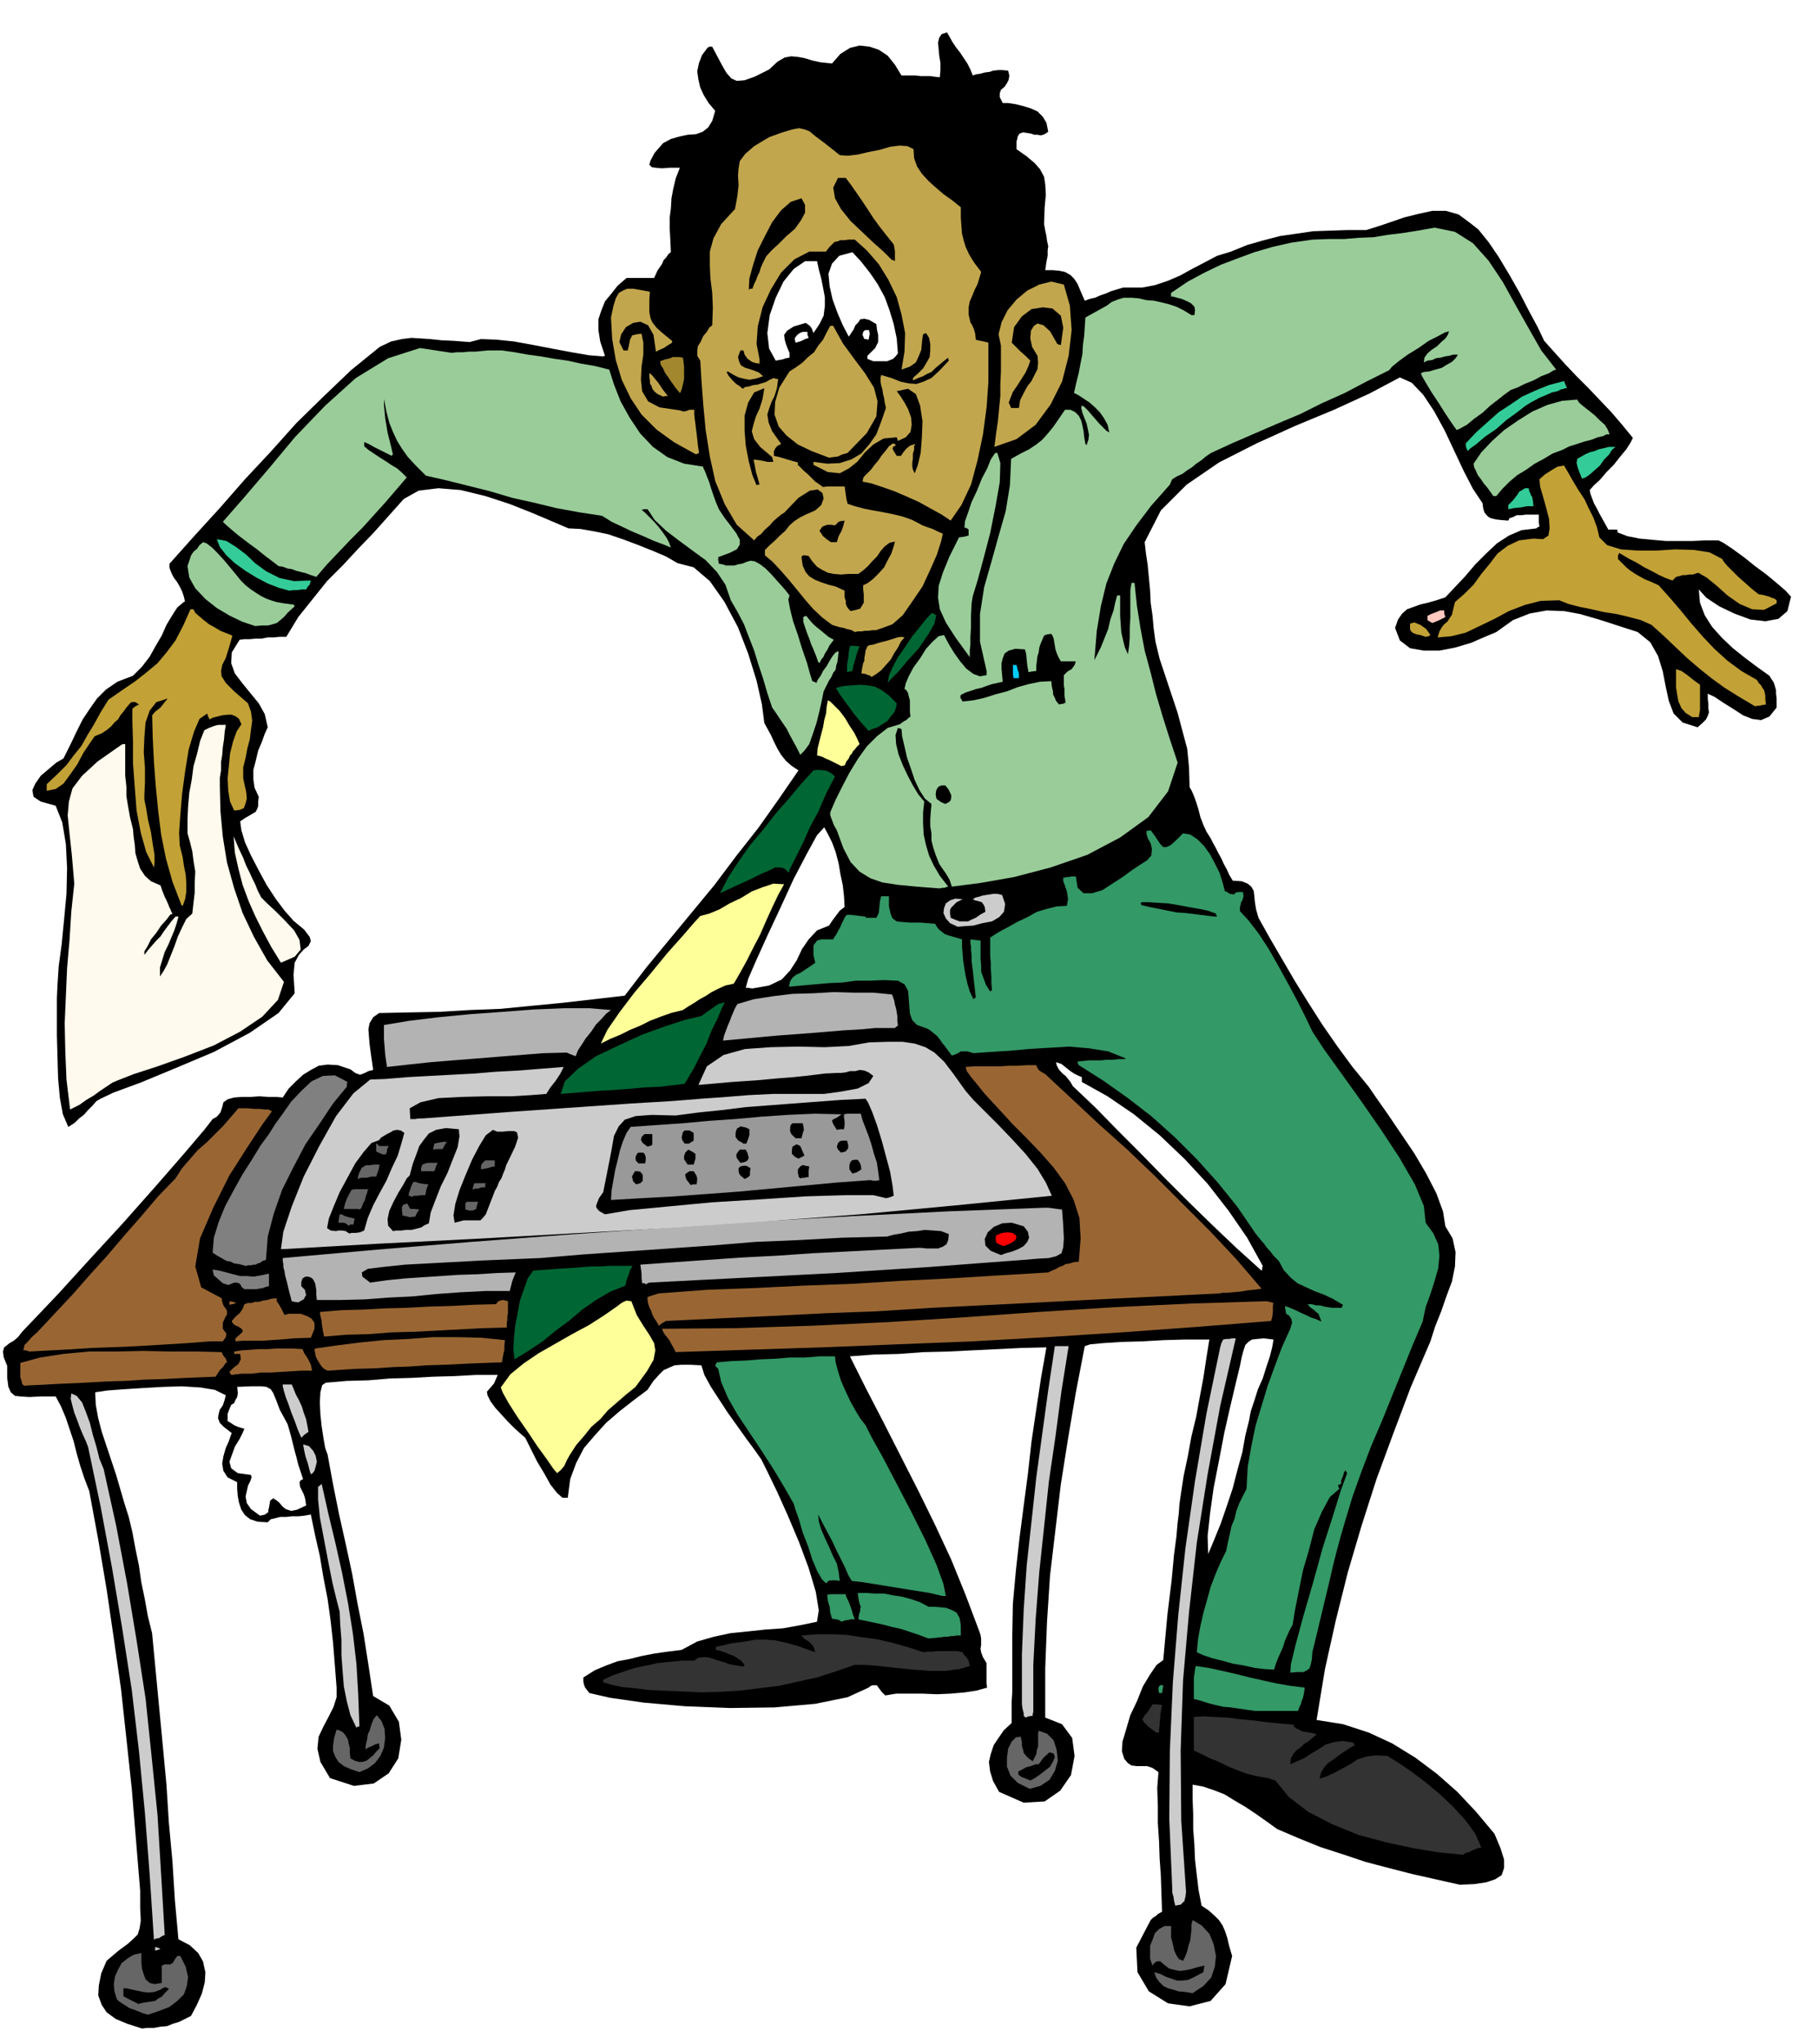 <svg xmlns="http://www.w3.org/2000/svg" width="490.455" height="551.287" fill-rule="evenodd" stroke-linecap="round" preserveAspectRatio="none" viewBox="0 0 3035 3412"><style>.brush0{fill:#fff}.brush1{fill:#000}.pen1{stroke:none}.brush2{fill:#666}.brush3{fill:#ccc}.brush4{fill:#333}.brush5{fill:#396}.brush6{fill:#ff9}.brush7{fill:#963}.brush8{fill:#063}.brush9{fill:#b3b3b3}.brush13{fill:#fffaed}.brush14{fill:#c2a136}.brush15{fill:#9c9}.brush17{fill:#c2a64d}.brush19{fill:#3c9}</style><path d="m237 3386-25-8-19-8-15-11-8-12-6-16 1-17 4-20 9-21 20-17 15-11 10-9 7-7 3-10 2-13-1-21v-29l-7-85-7-85-9-84-9-83-12-84-12-82-14-83-15-81-8-21-7-21-6-21-5-20-7-21-6-18-8-19-9-17H68l-19 1-15-1-9-1-7-6-4-9-2-15v-20l-6-15-1-9 2-7 4-3 5-4 7-4 7-6 7-9 21-22 39-41 51-56 57-62 55-62 47-54 34-40 14-18 7-4 6-7 3-9 2-8 7-5 11-3 13-1h15l14-1 15 1h13l11 1 10-15 12-12 12-11 13-8 13-7 15-2 17 1 21 7 8 6 8 3 3-1 5-2 6-3 8-2-2-14-2-14-2-15-1-12-1-13 2-10 6-10 10-7 49-1 51-1 51-3 52-2 51-5 52-5 52-6 52-6 36-47 38-46 38-46 38-46 36-48 37-47 34-48 33-48-12-8-9-8-8-10-6-10-6-12-5-11-6-11-5-9-4-31-9-40-14-45-17-44-23-43-24-34-27-23-27-7-19-11-21-9-25-10-24-9-26-9-24-5-23-4-20-1-28-12-33-14-38-15-40-13-41-10-37-3-33 4-25 14-25 28-25 28-26 27-25 27-27 27-24 30-24 30-20 33h-11l-10 1h-10l-10 2h-10l-10 1h-9l-8 1-13 21-1 18 6 17 13 17 13 16 14 17 10 18 5 22-5 11-5 14-6 14-4 17-4 15v16l2 14 7 15-1 9v7l-2 5-2 4-5 3-5 3-7 4-9 6 2 15 6 20 10 22 13 25 13 24 15 23 15 20 15 17 18 15 9 12 2 7-4 8-8 6-8 9-7 13-2 20 2 31-27 33-48 33-60 32-64 27-58 24-46 17-21 10-7 4-6 7-8 8-7 8-8 6-7 7-6 4-5 3-9-21-5-27-3-33-1-35-1-37v-62l1-22 2-31 5-37 4-41 4-43 1-43-2-40-6-36-11-28-25-7-12-8-2-11 5-11 9-13 13-11 13-11 12-7 12-24 10-21 10-20 12-18 12-17 15-15 19-13 26-10 15-15 13-17 10-18 10-17 8-18 9-15 9-14 12-10 1 1-2-9-3-9-4-8-4-7-6-8-4-8-3-8v-7l42-47 42-46 42-48 43-46 43-48 45-44 46-44 48-39 19-9 18-4 16-2 16 1 15 1 19 2 21 1 26 2 19-5 26 1 29 3 33 6 31 6 32 6 29 5 25 2v-1h2l-8-24-3-19v-18l5-15 6-15 10-12 11-14 15-13h46l6-13 7-10 3-7 4-4 4-6 4-3-1-22-1-18v-18l2-15 1-17 3-16 4-17 7-18h-17l-13 1-11-1-6-1-4-4 2-7 7-13 14-16 13-7 14-4 14-3 14-1 11-4 9-7 7-11 5-17-11-13-8-13-6-13-3-13-2-14 3-14 5-13 9-12 3-2h5l9 17 8 15 7 12 8 9 9 4 13-1 17-6 24-12 14-13 12-7 11-2 11 1 11 2 13 4 14 3 19 2 14-16 16-10 16-4 17 2 15 5 15 10 12 15 11 18h23l9 1h16l7 1 9 1 1-12v-12l-2-12-1-11-1-11 2-8 4-6 9-3 4 7 5 9 6 9 7 9 6 9 6 9 5 10 4 10 6-2 7-1 7-2 8-1 6-2 8-1h8l9 1 2 8-1 7-3 6-4 6-6 5-2 6v6l5 10h9l13 2 12 3 13 4 11 5 9 9 6 10 3 15-6 4-6 2-6-1h-5l-6-2-6-1-7-1-6 2-3 5-1 5-1 3v13l17 12 13 11 9 10 7 13 2 13 1 17-2 21-1 28 2 11 2 9 1 8 2 9-1 7v9l-2 10-2 14h13l11 1 9 2 9 5 6 6 6 9 5 12 7 16 8-3 9-2 9-4 9-3 9-4 10-3 10-3h32l21-4 21-7 21-9 20-11 21-11 21-11 23-7 27-11 28-8 27-7 28-4 27-4 29-1 29-1h31l19-6 21-7 23-8 24-6 23-5h23l21 6 19 14 14 11 17 21 17 25 18 30 17 30 16 31 14 26 11 23 17 19 18 20 19 20 20 20 19 20 19 20 18 21 18 22-4 8-7 11-10 12-11 14-12 12-11 13-10 9-7 8 1 6 3 8 3 8 5 9 4 8 5 9 5 9 5 9h15v2l1 3 16 6 20 4 21 2 23 2h45l21-1h22l8 4 15 10 18 13 20 16 19 14 18 15 14 12 9 10-6 24-15 13-22 4-25-3-27-10-25-12-21-14-13-14 2 22 8 21 12 19 17 19 18 17 20 16 20 15 21 15 3 5 4 6 2 6 2 7v6l1 8v15l-12 15-14 6-15-2-15-6-17-11-16-10-15-10-11-5v8l1 9v7l1 7-2 6-3 6-6 6-8 7-25-8-15-15-8-21-5-23-5-26-8-26-13-23-21-17-34-11-31-10-31-9-27-5-29-1-28 5-28 11-28 20-19 8-23 10-27 8-26 5h-26l-23-4-17-13-8-21 5-14 7-10 8-7 11-4 11-4 13-3 14-4 15-5 16-17 17-18 17-20 18-18 18-17 20-13 21-9 25-3 2-2 3-1-1-7v-13h-22l-7 1h-8l-6 3-6 2-2 4-12-1-9-1-8-2-4-2-4-4-3-4-2-7-1-8-16-24-15-29-16-34-16-34-18-33-18-27-19-20-20-9-51 27-59 27-65 27-64 29-63 32-54 37-43 43-27 53 2 18 3 20 2 21 2 21 1 21 3 21 2 22 3 22 7 29 10 30 10 30 10 30 8 30 8 30 3 31 1 33 3 5 4 9 4 11 4 13 3 12 5 13 5 11 7 11 4 8 5 9 4 8 5 9 4 9 5 9 4 9 6 10 15 1 10 4 6 5 4 7 1 8 1 11 2 12 4 14 19 34 21 36 21 36 23 37 23 36 25 36 25 34 27 33 13 19 19 27 21 31 23 34 20 34 17 33 11 30 4 25 12 20 5 23-1 24-5 25-9 24-9 26-10 25-8 25-33 77-29 77-28 76-25 78-23 78-20 80-18 81-14 85 44 7 43 14 39 18 39 24 36 27 34 30 31 33 31 37 10 24 6 19v14l-4 12-11 7-15 5-20 3-24 1-40-9-40-9-39-10-38-10-39-13-37-12-37-15-35-15-18-13-17-12-18-12-17-10-18-11-18-7-18-6-17-3v24l1 25v25l2 26 1 25 3 26 3 25 5 26 12 8 10 9 7 7 6 9 4 9 4 12 3 13 5 17-11 47-25 28-35 9-36-5-32-20-19-32-2-41 24-46 4-4 5-3 3-3 7-4-1-30-1-30-2-29-1-29-2-30v-29l-1-29 2-27-10-7-9-3h-17l-9-1-6-4-6-7-4-13 1-16 6-20 7-24 11-23 10-25 12-20 11-16 11-8 7-76 7-57 4-43 4-30 2-23 2-16 1-15 2-14 5-33 7-33 6-33 8-33 6-33 6-32 5-33 5-31h-43l-34 1-35 2-36 1-30 2-21 2-9 3-15 78-13 77-12 76-9 76-9 76-5 77-3 78v82l28 11 17 23 4 30-6 32-18 26-26 18-35 2-41-18-10-18-5-16-2-16 3-13 5-15 8-12 9-13 13-12v-36l1-16v-94l1-53 5-55 6-54 7-54 7-53 6-54 8-54 8-53 9-51-42 1-41 2-41 2-41 2-41 1-41 3-41 1-40 3 27 54 29 56 29 57 29 57 28 57 27 58 24 59 23 61 2 6 1 6v11l-1 6 1 6 3 8 6 10v34l1 7-18 5-20 3-23 2-23 1-24-1h-44l-18 3-6-6-3-4-3-4-2-3h-7l-3 1-4 3-35 16-54 11-68 6-74 1-76-3-68-6-56-8-35-8-7-9-2-5-1-5v-7l19-12 19-8 19-7 21-4 20-5 21-4 21-3 24-3 26-14 28-8 28-6 30-3 28-3 29-2 28-5 29-6 3-19-5-31-12-40-16-43-19-45-18-40-16-33-10-20-12-17-14-19-15-21-15-21-15-23-13-20-11-20-5-16-19-1h-14l-12 1-9 4-9 4-8 8-9 10-10 15-24 18-23 18-22 19-19 21-18 21-13 25-10 27-4 31h-9l-9-8-11-14-10-18-12-20-9-18-7-14-4-8-8-7-10-9-11-11-10-11-11-12-8-11-5-10-1-6 7-8 5-6 3-7 3-7h-36l-36 2-36 1-36 2-36 1-36 3-36 1-35 3-6 4-3 12-1 17 1 20 2 19 3 20 3 17 4 11 9 49 10 50 11 49 11 51 9 50 10 50 8 51 8 53 27 16 16 27 4 30-5 31-16 25-25 17-33 4-40-13-16-27-5-22 2-20 8-17 9-17 8-16 5-16v-16l-3-39-3-37-4-36-5-36-7-36-6-36-8-35-7-34-11 2-10 1h-11l-9 1h-10l-8 2-8 2-5 5-17-1-12-4-9-7-6-9-4-12-2-11-1-12v-11l-16-8-7-11-2-12 2-12 4-14 5-11 3-9 2-5-13-10-7-7-3-8 1-6 2-8 5-7 3-9 2-8-18-9-24-4-31-2-32 1-35 2-31 2-27 2-20 3 1 21 4 22 6 23 8 24 8 24 8 24 7 24 7 24 7 22 6 25 5 27 6 29 4 28 6 29 5 28 7 28 6 63 6 63 6 63 6 64 4 63 6 65 4 64 6 66 19 10 14 13 8 14 4 18-1 17-5 19-8 18-10 19-10 5-10 5-10 3-10 4-11 1-11 2h-11l-9 1zm1019-1736 28-5 21-10 14-15 11-17 9-19 11-16 14-15 20-8 6-9 6-8 6-8 8-6-1-18-2-18-4-19-3-18-5-19-6-16-7-14-6-11-12 13-17 31-22 42-22 48-22 47-19 42-13 30-4 15h4l7 1zm-822 880 5-1 4-1 2-2 3-2v-4l1-3 1-6 1-6 5-4 5 3 5 4 6 7 5 4 9 3 10-2 15-7-1-8-1-5-2-6-2-4-4-8-1-8 2-3 4-2-4-12-4-12-3-12-3-11-3-12-3-12-3-11-3-10-13-24-6-16-5-12-4-6-7-4-9-1h-16l-24 1 1 10-1 7-3 5-2 5-5 3-3 7-3 8v12l5 3 6 4 7 3 10 3-3 7-5 10-8 13-5 14-4 11 3 11 11 8 22 3 1 4-2 6-4 8-2 9-2 9 2 11 7 10 15 11zm1583 64 10-24 11-27 10-29 10-30 8-31 8-29 5-28 6-24 3-16 6-18 6-19 8-18 6-19 6-18 4-16 2-12-16-2-11 1-9 1-6 4-5 5-3 9-3 11-3 15-7 29-9 38-10 44-9 47-9 46-6 43-4 37 1 30zm89-473v-1h1v-3l1-4-26-47-31-45-35-45-38-41-42-40-43-35-44-30-43-24v-8l-7-3-6-3-6-4-5-4-10-8-9-3 1 5 3 6 3 4 5 5 4 3 4 5 4 5 4 7 38 36 38 39 39 39 39 40 39 39 40 39 40 38 42 38z" class="pen1 brush1"/><path d="m247 3363-10-3-7-3-8-3-6-2-6-4-5-3-6-4-4-4-4-13-1-12 2-13 5-11 6-11 10-8 10-6 13-3v16l1 10 3 10 3 8 7 6 8 2 12-2v-29l5-2h10l1-1 3-2 2-4 4-6 2-1h4l9 18 4 17-2 15-5 14-11 11-13 10-18 7-18 6z" class="pen1 brush2"/><path d="m231 3345-8-4-6-3-6-3-5-3v-13h5l9 2 9 2 10 2 9 1 10-1 8-3 9-5 4 1 3 2-6 6-6 7-6 3-5 4-7 1-6 1-7 1-8 2z" class="pen1 brush1"/><path d="m1991 3327-13-2-11-1-9-3-8-2-8-4-6-6-6-8-3-9 10 3 10 5 9 3 9 3h8l10-1 11-5 15-8 1-7 1-4-13 3-10 3-10 2-9 1-9-2-8-2-8-6-7-6h-6l-3 2-2 2-2 3-4-11v-22l4-10 4-11 7-7 9-5h11v19l3 11 2 10 4 9 4 6 7 3 4-8 3-8 2-9 3-9 1-9 1-9v-9l2-7 15 9 13 14 7 17 4 20-2 18-6 18-13 14-18 12z" class="pen1 brush2"/><path d="M259 3256v-6l4 1 5 2-5 2-4 1zm-2-18-7-107-8-104-10-104-12-102-16-103-17-101-19-102-21-100-4-10-5-11-5-12-4-11-5-13-3-11-3-12 1-9 9 4 9 11 6 15 7 19 5 20 6 20 5 20 7 17 21 95 18 95 16 96 15 97 10 96 10 99 6 99 6 101-5 2-4 3-6 1-3 2zm1705-57-2-8-1-7-2-7v-6l-5-117 1-114 5-114 9-112 12-112 16-112 19-112 23-111 2-7 3-6 5-1h5l5-1h6l-26 113-21 114-18 114-13 116-10 114-4 117 1 117 8 119-1 8-2 8-3 2-2 3-5 1-5 1z" class="pen1 brush3"/><path d="m2442 3096-40-4-43-7-46-10-45-12-44-18-39-20-33-25-23-28-7-2-5-2-18-3-17-4-16-6-15-6-16-8-15-6-14-7-13-6v-56l16-1 19 1 21 1 23 3 22 2 23 3 22 2 21 2v3l4 3 4 2 6 3 6 1 6 1 6 1 6 2-7 6-7 6-7 4-6 6-7 5-5 6-4 7-1 10 11-5 12-5 12-8 12-7 12-8 14-4 15-2 18 3v2l2 2-9 5-9 6-9 6-9 7-9 6-7 8-5 9-2 9 12-4 13-6 13-7 13-7 12-8 15-5 16-2 19 1 18 11 22 15 24 18 25 21 22 21 20 22 16 22 10 23-6 1-5 2-5 2-3 2-7 2-5 3z" class="pen1 brush4"/><path d="m1719 2986-20-10-12-12-6-15v-15l2-15 6-12 7-7 8-1 1 4 1 6v6l2 6 1 5 4 5 4 4 7 5 3-6 3-6 1-7 2-6v-21l1-5 14 5 11 11 5 16 2 18-5 17-9 15-15 10-18 5z" class="pen1 brush2"/><path d="m1720 2972-15-6-5-4v-5l6-3 7-4 8-2 8-3h5l8-11 10-9 7 2 2 6-3 7-5 9-9 7-9 7-9 6-6 3z" class="pen1 brush1"/><path d="m600 2958-15-5-11-5-9-7-5-8-4-10v-10l2-13 4-13 6 2 5 3 4 5 4 7 1 6 2 8v8l1 9 7 4 7 2h6l7-2 5-4 6-5 5-6 6-6-1-4v-4l-7 2-6 3-5 2-5 3 1-9 2-8 1-8 3-6 2-7 2-6 3-7 5-6 8 10 5 13 1 15-2 16-6 14-9 12-12 9-14 6z" class="pen1 brush2"/><path d="m1930 2892-13-10-7-7-3-5 2-3 2-4 4-4 4-6 5-8h7l9 1-1 5-1 6-1 5v6l-1 6v6l-1 6v6h-5z" class="pen1 brush4"/><path d="m595 2884-10-21-6-23-5-25-2-25-2-27v-26l-2-25-1-22-5-19-7-29-7-35-7-37-7-37-3-30v-21l6-5 11 49 12 50 11 49 10 51 8 50 6 51 3 51 2 54h-3l-2 2zm1117-17-3-3v-4l-1-4-1-4-1-7v-83l3-75 5-74 8-73 8-74 10-73 10-73 11-73h23l-12 75-10 76-11 75-8 76-8 75-6 78-4 77v79l-1 3v3l-7 1-5 2z" class="pen1 brush3"/><path d="m2096 2856-15-2-13-2-14-2-12-1-13-3-12-3-12-4-12-3v-35l1-7 1-7 1-6 21 3 23 5 22 5 24 6 22 5 23 5 23 4 24 3-1 9-2 9-2 4-1 5-3 6-2 6h-71zm-161-30-1-5v-3l1-3 2-2h5l-1 7-1 6h-5z" class="pen1 brush5"/><path d="m1172 2825-20-1-22-1-24-1-23-1-24-3-21-2-18-4-13-4v-4l17-8 18-6 18-6 20-4 18-4 20-2 20-2h21l7-5 10-1 9 1 11 4 11 3 11 4 11 2 12 2 1-2 1-1-6-7-6-4-6-4-6-2-7-3-6-2-6-2-5-1v-5l27-6 22-3 17-3h17l15 1 19 4 21 6 28 10-2-7-2-4-4-4-3-3-8-5-4-5 26-2h25l25 1 25 4 24 3 26 6 25 7 28 9 6-1h8l8-1h34l9 2 2 4 5 5 3 5 2 9-17 5-23 3h-27l-28-2-30-3-26-3-24-2h-17l-32 11-31 10-32 7-31 7-33 4-32 4-32 2-32 1z" class="pen1 brush4"/><path d="m2154 2792 1-14 8-33 13-48 16-55 16-58 17-53 14-45 10-27-2-3v-2l-3 3-2 7-3 7v6l-3 1-2 1v2l2 4-16 14-13 24-13 30-9 35-10 34-7 35-6 30-4 25-5 9-4 9-4 9-3 10-4 9-4 9-4 10-3 10-17-1-16-2-18-4-18-3-18-5-16-4-15-5-11-5 2-22 4-22 5-22 6-21 6-22 8-21 9-21 9-18 3-15 3-13 3-14 5-12 3-13 5-13 6-12 6-12 2-37 6-34 7-34 10-33 10-33 12-33 12-32 14-31 3-10-1-6-4-6-5-3-1-6-1-7 6 2 7 3 7 3 8 4 7 3 8 4 9 3 9 4-3-8-2-5-4-3-3-3-7-5-4-5h7l7 2h7l7 2 6 1 7 1h16l1-3 1-2-17-10-15-7-16-6-13-6-15-7-11-9-12-13-8-15-9-9-6-8-5-5-4-6-7-8-8-10-30-44-33-41-35-39-36-36-39-35-40-31-41-29-41-26-2-4v-2l9-1 10-1h20l9-1h11l9-1h11v-1h2l-30-12-31-5-34-3-33 2-34 2-33 3-32 2-28 2-10-3h-11l-3 2-6 3-6 2-6-8-5-7-5-6-4-6-5-6-5-4-6-5-5-3-17-6-8-8-4-11-1-12-1-14-1-12-6-11-11-6-24-1-23 1h-23l-22 3-23 1-22 2-23 2-22 2 2-9 4-6 6-5 7-3 6-4 6-4 6-4 7-5-3-13v-16l3-4 3-4 7-2h20l2-4 3-4 3-6 3-5 3-7 3-6 3-6 3-3h6l8 1 8 1 9 1v1l1 1h17l4-8 1-10 1-10 2-8h13v17l3 13 3 7 7 5 9 1 13 1h18l24 2 3 5 4 5 4 3 5 4 5 2 7 2 7 2 10 3v12l1 12 1 12 2 13 2 12 3 13 4 13 6 13 2-2 2-1-3-26-2-19-2-15v-10l-1-9v-6l-1-6v-6l8 1 9 1v31l1 11v10l4 11 4 11 7 11 1-1 2-1-1-12v-11l-1-12v-11l-1-12v-30l14-9 15-8 16-9 17-8 16-9 17-5 16-4 17-1 1-6 1-5-1-7-1-6-2-6-2-6-2-5v-6h3l2-1h4l5-1h7l3 19 10 9h14l17-5 17-11 17-11 15-11 12-8 14-9 7-8 1-11-2-9-5-9-2-7v-5l7-1 6 8 6 9 4 6 5 5h5l7-3 9-8 12-12 12 2 12 8 11 11 10 14 8 15 8 16 5 16 4 15h2l3 2 3 2 7 1 3-3 3-1h9l1 7-2 7-2 3-1 4-1 5v6l14 15 17 22 17 26 17 30 16 29 16 30 13 26 11 23 19 29 28 39 33 46 34 49 31 47 26 45 15 36 3 28 13 18 8 18 2 19-2 21-6 21-7 22-8 22-5 24-17 40-17 42-17 42-17 42-18 42-16 42-15 42-13 43-7 24-7 26-6 24-6 26-6 25-6 25-6 25-6 25-4 16-1 13-2 9-2 6-4 3-6 3h-10l-12 1zm-604-57-16-6-15-5-15-5-14-3-15-4-14-3-14-3-14-3 1-8 2-6v-4l1-3-2-5-1-4-1-6-1-8h14l15 1h15l15 3 14 2 15 4 15 5 15 8h10l11 1 9 1 10 4 7 4 5 9 2 12v17h-7l-5 1h-5l-4 1h-6l-6 1-10 1-11 1zm-145-28-3-2-2-1-4-1-7-1-3-10-1-10-3-10-1-10 7-1h24v2l2 5 3 6 3 8 2 6 2 7 2 5 1 3h-6l-5 1-6 1-5 2zm168-43-21-5-19-3-19-3-18-3-19-3-18-3-19-3-18-2-6-10-5-12-7-14-7-14-8-17-8-15-8-15-7-14 1 12 4 13 6 14 7 15 6 14 7 14 3 14 2 15-6-1h-9l-4 1-4 4-7-7-8-14-8-19-7-22-9-23-6-21-6-17-3-10-16-28-18-30-20-31-20-30-20-30-16-28-11-26-5-22-3-3-2-2 1-3 2-3 24-2 25-1 24-2 25-1 24-2h25l25-2h25l1 10 4 15 5 16 8 18 8 17 9 16 8 13 8 10 10 20 19 34 22 42 25 48 23 46 19 42 12 33 4 20h-6z" class="pen1 brush5"/><path d="m519 2461-2-6-1-4-1-4-1-4-2-6-2-6-2-9-2-11 10 3 7 8 4 8 2 10-2 8-2 7-3 4-3 2z" class="pen1 brush3"/><path d="m930 2459-6-7-11-16-16-22-16-24-18-26-14-22-10-18-3-8 16-22 22-18 25-17 28-16 28-16 28-15 25-16 23-16 5-4 5-3 5-2 8 1 9 23 11 18 10 15 8 14 2 12-3 16-11 19-19 26-16 13-15 13-15 13-13 15-15 13-12 15-13 15-11 17-5 9-4 9-6 7-6 5z" class="pen1 brush6"/><path d="m503 2400-6-14-5-14-6-15-4-12-5-13-3-10-2-8v-3h15l3 7 4 10 5 9 5 11 3 10 4 11 2 10 2 11-7 5-5 5z" class="pen1 brush3"/><path d="m40 2313-3-3-1-5-2-6v-24l33-9 39-6 43-4h45l45-1 46 1h44l41 1 3 6 4 5 1 3 1 3-3 2-3 5-6 6-7 11-49 2-39 2-33 1-29 2-32 1-36 2-45 2-57 3zm347-18-2-1-2-4 7-7 8-6 4-8-1-9h-10v-4l13-2 15-1 13-1h15l14-1h29l15 1 3 7 6 9 5 10 2 10h-18l-17 1-17 1-16 1h-17l-16 2h-17l-16 2zm160-7-6-3-4-4-4-6-3-5-3-6-1-6-1-5 1-2 35-5 39-5 40-4 42-2 41-3h42l39 1 39 4-1 9v8l-1 3-1 5-1 5-1 7-53 2-40 2-33 1-28 2-28 1-29 2-36 1-44 3z" class="pen1 brush7"/><path d="m859 2269-2-16 1-19 2-21 4-20 4-22 7-20 6-17 9-13 40-3 32-2 23-2h19l13-1h39l-4 7-3 9-3 8-2 9-25 10-24 14-23 16-21 18-23 17-22 18-24 16-23 14z" class="pen1 brush8"/><path d="m49 2256-6-2h-4l2-9 6-6 7-8 8-7 29-31 30-32 29-33 29-32 28-33 29-33 28-33 29-30 11-17 13-15 13-15 15-13 14-14 14-14 13-15 12-14h15l12 1h9l7 1h7l6 3-16 22-25 38-30 47-27 54-22 51-8 47 10 35 34 18 1 6 2 6 2 3 3 4 1 3v5l-3 5-4 9v10l2 3 4 5-1 6-5 7h-21l-38 3-49 3-54 3-55 2-49 3-38 2-19 1zm1079 1-4-8-3-5-3-6-3-4-7-9-3-7 124-1 126-4 126-6 127-8 126-9 127-8 126-6 127-4 5 1 7 2-1 4v10l-1 9-2 7-125 10-124 9-125 8-124 7-126 5-124 5-124 4-122 4zm-735-18v-5l8-7 4-4v-3l-3-3-5-3-5-2-4-4-1-3 6-7 7-6 5-7 3-8 6-2h6l6-2h7l6-2 7-1 7-2 9-1v5l4 6 4 7 5 10 7-2h20l11 4 7 4 5 7v10l-6 15-29 1-22 2-16 1-13 1h-33l-13 1zm148-8-2-10-1-7-1-6v-4l-2-7-1-7 36-3 36-1 37-2 37-1 36-2 37-1 37-2 38-1 4-5 3-1 5-1 8 2v20l-1 5v6l-1 6v7l-39 1-38 2-38 2-38 2-39 1-38 3-38 1-37 3zm559-18-4-7-4-6-3-6-2-6-3-6-2-6-1-6v-5l9-3 10-3 80-6 81-3 81-4 81-3 81-5 81-4 82-5 83-5 6-3 7-3 5-3 6-2 5-3 7-1 6-2 9-1 3-39-2-34-10-31-14-27-19-26-22-25-24-25-24-24-9-10-11-12-13-14-12-13-12-15-10-12-8-11-2-7 14-1h43l15-1h15l15-1h16l1 3 3 5 4 3 7 4 44 41 46 43 47 42 47 45 45 45 46 46 44 47 42 49-5 1-8 1-11 1-11 2-12 1-11 1h-8l-3 1-203 10-156 8-121 6-95 6-82 3-78 4-86 4-104 5-7 4-5 4z" class="pen1 brush7"/><path d="M383 2178v-6l6 1 6 2h-2l-1 1-4 1-5 1z" class="pen1 brush7"/><path d="m498 2174-7-1-4-1-5-19-3-13-3-11-1-7-2-7v-5l-1-5v-5l157-14 158-13 159-12 159-11 159-11 159-9 160-8 160-6h7l8 1 7 1 8 1 2 27 1 21-1 15-3 10-9 5-12 3-18 1-24 2-80 6-79 6-78 5-77 5-78 4-78 4-78 4-77 4-3 1-2 2-3-2h-4l-1-9v-7l-1-8-1-7 56-4 57-4 58-4 58-3 58-4 59-3 58-3 59-3h6l9 1h19l8-3 6-4 3-7 1-10-13-5-13-1-14-1-13 2-14 1-13 3-12 2-11 3-75 2-73 4-72 3-72 6-72 5-72 5-72 5-71 6-96 4-74 4-56 3-38 4-24 3-10 6 1 7 13 10 28-4 30-3 30-2 30-2 30-2 32-1 31-2 32-1-3 7-3 8-2 8-2 8h-41l-40 2-41 3-40 4-41 2-39 3-41 1h-39l-1-9v-7l-1-7-1-5-3-6-3-3-5-2h-5l-5 3-1 3-1 3v7l6 6 2 9-2 3-2 4-4 2-5 3z" class="pen1 brush9"/><path d="m408 2152-5-4-1-3-2-2-1-1-4-1h-4l-10 4-9-3-8-7-7-6-1-5-1-5 11 2 12 3 11 3 12 3h11l11 1 12-2 14-3v21l-5 1-5 2-6 1-5 1h-20zm2-39-11-3-8-1-6-3-6-1-6-3-5-3-7-4-6-4 2-25 8-26 11-27 14-26 15-27 16-25 14-23 14-19 10-16 13-18 14-20 17-18 17-16 19-9 20-1 21 11-1 4v4l-23 28-22 33-24 35-20 38-19 38-14 40-10 38-3 39-6 2-4 3-4 1-3 2h-4l-4 1h-4l-5 1z" class="pen1" style="fill:gray"/><path d="m1671 2095-17-7-9-9-1-11 5-11 10-9 14-6 16-1 20 6 7 9 2 10-3 7-6 7-9 5-10 4-11 3-8 3z" class="pen1 brush1"/><path d="M474 2085h-5l4-29 14-42 20-50 26-51 28-50 29-38 28-23 26-1 36-3 37-2 37-2 38-2 36-3 38-2 37-3 38-3-3 6-3 6-4 6-4 6-8 10-7 11-25 2-34 2h-41l-41 1-39 2-30 7-18 10 1 18h8l6-1h6l147-11 115-8 87-6 67-4 50-4 42-3 37-3 41-2h85l29-4 27-5 18-9 8-12-8-6-7-3-8-1-7 2h-9l-7 2-8 1h-7l-20 1-16 2-17 2-19 2-26 2-32 3-44 3-57 5 14-31 28-19 36-10 43-3 45-1 45 1 40-2 34-6 31-1h25l20 3 18 6 15 9 16 15 16 21 20 28 13 15 20 20 22 22 23 24 22 24 20 25 14 23 10 22-160 16-160 15-161 12-161 11-162 9-160 9-160 8-158 9z" class="pen1 brush3"/><path d="m1676 2080-6-2-4-2-3-2v-1l-1-5 1-6 10-4 9-1 8 1 6 4 1 3-2 5-7 5-12 5z" class="pen1" style="fill:red"/><path d="m583 2059-6-4-6-1h-6l-4 1-9-1-6-4 3-16 8-20 10-24 13-24 13-24 14-19 13-15 13-5 3-4 5-3 5-3 6-3 5-3 6-1 6 1 6 4-5 18-6 20-10 21-9 21-11 20-11 21-9 21-6 21-7 3-7 1h-7l-4 1zm73-4-8-9-1-11 3-14 7-15 8-15 8-13 6-11 5-5 5-19 6-16 5-14 8-11 8-10 12-6 16-3 22 2 1 12-3 18-8 20-9 23-11 22-9 23-8 21-3 18-7 3-6 4-8 2-8 2h-9l-8 1h-8l-6 1z" class="pen1 brush1"/><path d="m582 2046-5-4-4-1h-8l1-8 1-6h3l6 3 7 2 9 2-1 5-1 5h-5l-3 2z" class="pen1 brush2"/><path d="m759 2041-2-12 3-19 7-23 10-25 11-26 12-23 11-18 12-9 7 3h9l10-1h9l5 2 2 9-5 15-12 25-3 6-2 7-3 7-3 8-4 6-3 8-4 7-3 8-7 18-5 13-5 6-4 4h-28l-15 4z" class="pen1 brush1"/><path d="m685 2032-8-2-5-1-1-9v-5l2-4 7-2 2 4 3 5h7l8 1-4 6-3 6h-4l-4 1z" class="pen1 brush2"/><path d="m1010 2027-9-5-4-4-2-4 1-4 4-10 7-10 8-40 6-31 4-23 8-16 10-11 18-6 27-2 40 1 38-5 39-4 40-5 40-3 39-3 40-3 40-3 41-2 4 6 7 16 8 22 8 26 7 26 7 26 4 23 2 17-8 3-5 1-21-5h-46l-67 2-76 5-81 5-74 7-63 6-41 7z" class="pen1 brush1"/><path d="m785 2021-4-1-4-1v-11l3-2h18l-2 7-1 5-4 2-6 1zm-185-2-2-1h-24l2-9 3-8 4-8 4-7 6-1h23l-2 1-1 5-2 5-2 8-3 5-2 6-2 3-2 1z" class="pen1 brush2"/><path d="m1020 2003 1-16 3-17 3-17 4-16 4-17 5-15 6-14 7-10 43-3 44-3 43-4 44-3 44-4 44-3 45-2 45 1-7 5-6 3-3 2 1 4 2 4 5 8 5-1h7l1-7v-6l-1-7v-5l6-1h22l3 11 5 13 5 13 5 15 4 15 5 15 2 14 2 15-6 1h-4l-4-1h-3l-55 4-54 5-54 5-54 5-54 4-54 4-54 3-52 3z" class="pen1" style="fill:#999"/><path d="m687 1998-3-2h-2l1-6 2-5 2-6 3-6h4l6 2 6 1 9 1-3 8-2 10h-7l-6 1h-6l-4 2zm102-12 1-6 2-5h19l-1 2v5h-6l-6 2h-5l-4 2z" class="pen1 brush2"/><path d="m1153 1978-7-9-2-6v-3l4-3 3-2h7l2 3 3 5 1 5-1 9h-6l-4 1zm-91-1-5-5-1-4-1-4 1-2 4-7h5l4 1 4 5v10l-4 4-7 2zm181-9-7-6-2-3-1-4v-5l3-3 5-1h5l7 4-1 6v6l-3 3-6 3z" class="pen1 brush1"/><path d="m597 1968 2-9 3-6 2-4 4-2 3-2h6l7-1h10l-1 3-1 6-2 5-2 6h-8l-8 2h-9l-6 2z" class="pen1 brush2"/><path d="m1336 1967-3-3v-2l-1-4v-6l4-5 2-1 1-1h3l3 1 6 1-1 7v11h-4l-2 1h-4l-4 1zm87-8-5-7v-6l1-5 3-4 4-1h6l2 3 2 3 1 3 1 7-8 5-7 2z" class="pen1 brush1"/><path d="M703 1955v-5l2-6 5-2 6-1h15l-2 3-1 3-1 3-2 5h-22zm100-3v-6l2-4 5-5h16v10l-6 1-6 2-6 1-5 1z" class="pen1 brush2"/><path d="m1148 1944-6-9v-5l2-6 5-5 6 3 6 4v8l-3 10h-10zm-82-2-4-4-1-3v-4l1-2 2-4 2-1h8l2 2 2 5v5l-1 6h-11zm170-1-6-8-1-5 2-4 4-5h10l3 6 2 8-1 2-2 3-5 2-6 1zm97-7-6-3-5-5v-6l1-6 7-4 6 3 3 7 4 9-6 3-4 2z" class="pen1 brush1"/><path d="m639 1927-7-3-4-2v-13h1l1 1 3 3h16l-3 6v4l-1 1-1 3h-5z" class="pen1 brush2"/><path d="m1404 1924-5-5-2-5 2-6 3-3 4-1h8l2 7v6l-2 2-2 3-4 1-4 1z" class="pen1 brush1"/><path d="m723 1919 1-5 1-5 4-1 5-1 6-1h6l-4 6-3 6h-9l-7 1z" class="pen1 brush2"/><path d="m1081 1914-8-6-3-5 1-5 5-5h13v18l-4 2-4 1zm62-5-4-6-1-4 1-5 1-4 3-3h8l7 4v13l-8 5h-7zm98 0-4-3-3-1-3-3-3-4v-7l1-4 2-4 3-1 2-2 4 1 5 1 6 3v10l-2 6-3 8h-5zm87-9-7-7-2-5v-5l1-5 3-3h17l1 4 1 7-2 6-2 8h-10z" class="pen1 brush1"/><path d="m117 1852-6-50-2-47-1-47 2-46 2-46 4-46 3-48 5-47-4-47-4-37-3-30 2-23 6-22 16-21 26-24 40-28 3-1h3v53l2 18v16l3 18 3 17 5 20 1 12 2 14 1 14 4 14 4 12 8 12 10 9 16 7 3 9 4 10 3 6 3 7 2 5 2 4 1 3 2 3-4 2-6 8-9 10-8 12-9 11-6 12-5 8v6l6-8 7-8 7-8 7-7 6-9 6-8 6-8 7-8h5l-3 11-4 12-5 12-5 12-6 12-4 13-4 13v15l6-9 6-11 6-15 6-15 6-17 7-15 7-14 10-9 2-18 2-17v-18l1-17-3-18-2-16-4-16-4-14v-23l1-22 2-23 4-21 3-23 6-21 5-21 7-18 8-4 8-3 3-1 5-1h12l-2 12-1 12-2 13-1 13-2 12v14l-2 12v14l1 42 4 43 7 43 12 43 14 41 19 40 22 39 28 36-10 30-26 28-37 25-44 23-49 19-45 16-40 13-28 11-7 3-9 6-12 8-11 8-12 7-11 8-10 5-6 3z" class="pen1 brush13"/><path d="m936 1826 7-21 22-21 30-21 38-18 39-18 39-14 34-11 26-6 8-6 10-7 10-7 11-3-5 10-7 17-10 20-9 23-11 21-10 20-9 15-6 10-7 1-7 1-11 1-15 2-25 1-33 3-47 3-62 5z" class="pen1 brush8"/><path d="m646 1781-3-21-1-14-1-11v-24l42-7 49-6 52-5 55-4 53-4 50-2h43l35 3-8 6-8 9-9 9-8 12-9 11-7 11-6 9-4 10-8-3-7-3-39 1-38 3-38 3-37 3-38 3-37 3-37 4-36 4z" class="pen1 brush9"/><path d="m1003 1742 11-23 20-29 25-33 28-33 27-33 25-28 19-22 11-12 15-4 17-7 17-10 19-9 18-11 18-7 18-6 18 1-10 18-10 21-10 22-10 23-11 21-11 22-11 20-11 19-14 3-11 5-12 6-9 6-11 6-9 6-10 6-9 6-20 5-17 6-18 7-16 8-17 7-16 8-17 7-16 8z" class="pen1 brush6"/><path d="m1207 1737 2-9 3-8 3-8 3-7 3-8 3-7 3-7 4-7 27-8 32-5 33-4 35-1 34-2 34 1h32l31 3 2 5 2 6 1 6 2 7 1 6 1 6v7l1 9-3 2-2 2h-33l-21 2-33 2-48 4-66 5-86 8z" class="pen1 brush9"/><path d="m469 1607-16-26-14-26-13-26-11-25-10-27-7-27-6-27-2-27 8 19 8 17 5 13 6 12 4 9 5 10 4 10 6 12 9 9 15 14 15 15 16 17 9 16 2 16-10 12-23 10z" class="pen1 brush13"/><path d="m1599 1547-13-6-7-8-4-9 1-8 3-8 7-5 9-3 12 1-10 5-6 6-3 3-2 4v6l1 7 7 3 8 3h14l6-3 7-3 7-5 9-5-1-8-2-4-3-4-3-1-8-2-4-2 5-3 5-1 6-2 6-1 6-1 6-1h7l8 2 5 15-2 13-8 9-12 7-16 3-15 4-15 1-11 1z" class="pen1 brush3"/><path d="m2027 1530-16-2-16-2-16-2-15-1-15-3-15-3-15-3-13-3-2-3 2-2h12l15 1 17 1 18 3 16 3 17 3 15 3 14 5v2l2 3h-5z" class="pen1 brush1"/><path d="m303 1511-15-39-11-39-8-40-5-40-4-41-3-40-2-40-1-38 5-6 9-7 7-9 5-6-19 6-11 14-7 20-2 25-1 25 2 26v24l-1 21v8l3 14 3 19 5 21 3 20 3 18v13l-1 8-13-26-9-32-7-37-3-39-3-40v-37l-1-32v-22l5-4 6-3-6-4h-6l-2 1-7 8-5 7-5 6-4 7-6 5-5 6-7 6-9 6-12 5-9 13-10 15-10 19-12 17-11 15-13 9-15 3v-11l18-17 15-15 12-16 13-16 10-18 11-18 11-20 13-21 23-16 22-15 19-15 18-15 15-18 15-20 13-25 12-27h5l3 6 7 6 7 6 9 7 9 5 10 6 10 4 10 4-6 21-5 16-6 12-2 10 1 9 7 11 14 14 23 20 5 14 2 15-2 15-2 16-4 15-3 16-4 16v18l1 5 2 9 2 9 1 11-2 8-3 8-7 3-9 1-7-15-3-18-1-21 2-20 2-21 5-20 6-17 8-12-4-9-5-4-7-3h-7l-9 1-8 2-8 2-5 3-3-6-1-4-13 9-9 21-9 30-6 37-5 37-3 36-2 29 1 21 2 8 3 12 2 14 3 15 1 14v15l-2 12-4 11-2-1z" class="pen1 brush14"/><path d="m1202 1491 14-27 17-26 19-27 22-26 21-27 22-25 20-24 21-23 8-1 9 1h3l5 2 5 3 6 5-15 29-13 30-14 26-11 25-10 20-8 16-5 10-1 5-7-7-7-2h-9l-10 5-14 6-18 9-22 10-28 13z" class="pen1 brush8"/><path d="m1569 1483-39-3-31-3-26-4-20-7-18-11-15-16-12-23-11-30-5-9-3-8-3-8v-5l9-21 11-22 12-23 14-23 15-21 17-17 18-14 20-6 7-5 4-2 3-3 4-3-1-7v-20l-2-7-1-5-3-5-3-2 2-9 5-12 8-15 11-15 10-16 11-12 10-9 9-2 3 6 6 11 8 13 10 14 10 12 12 9 11 4 11-2v-7l-11-49v-46l7-45 12-42 12-43 12-42 7-43 2-44 16-9 14-7 12-8 10-8 9-10 9-11 9-13 11-16h9l8 4 6 6 4 8 2 8 2 10 1 10 2 11 1 1 1 1 3-9 1-8-2-10-2-9-4-10-3-8-2-8 1-4 4 2 6 6 6 7 7 8 6 7 7 7 5 5 5 3-3-13-6-11-7-10-8-8-9-8-9-6-9-6-8-4 4-18 4-16 3-16 3-15 1-16 2-15 1-15 1-15 9-5 9-5 9-5 9-5 8-6 10-4 10-3h13l12 1 13 3 13 1 13 3 12 3 12 4 12 6 13 8h5l1-8-1-6-6-6-6-3-9-4-8-2-7-2h-3v-6l28-19 28-15 27-13 29-11 27-10 31-9 31-7 35-5 27-1h26l24-2 25-1 24-4 25-3 25-4 28-5 34 7 30 19 26 29 24 36 21 38 22 39 21 37 25 32-4 1-8 5-13 5-13 7-15 6-12 6-11 4-4 3-7 5-10 8-13 10-13 12-14 10-12 10-11 6-6 3-3-4-7-10-10-15-10-16-12-18-9-15-7-12-2-5 5-2 9-1 10-3 11-3 8-5 9-5 6-6 4-6h-8l-7 2-7 1-7 2-8 1-6 3-8 1-6 3 1-8 5-7 7-6 9-6 7-7 7-6 4-6 2-6-7 2-11 6-16 8-17 12-18 11-15 11-11 9-5 6-38 19-36 19-38 17-36 18-38 16-37 16-37 16-37 17-9 6-7 6-9 6-7 6-8 5-8 6-9 4-8 5-2 4-2 5-31 35-25 33-21 31-16 33-13 33-9 37-7 42-4 49 5-10 6-12 6-15 6-15 4-17 5-14 3-14 3-11h5v34l1 15 1 13 3 13 3 12 5 11 2-14 1-14v-16l1-16v-47l2-12h5l4 38 6 38 7 37 10 37 9 36 11 37 12 38 13 39-16 48-33 43-47 34-55 29-61 21-61 16-57 10-47 6-2-6-2-6-3-5-3-5-7-10-4-6-6-15-4-12-3-12v-12l-2-12v-12l1-13 1-12-11-9-9-14-8-17-6-18-7-20-4-18-4-17-1-12-3-1-3-1-4 12 1 15 4 17 7 18 8 17 9 17 9 15 10 12-2 18v19l1 18 4 18 5 17 8 17 10 17 14 18-4 1-2 1h-4l-4 1z" class="pen1 brush15"/><path d="m1578 1342-7-3-4-3-3-2-1-2-1-6 1-7 3-5 3-2 3-1h6l5 6 5 10v4l-1 5-3 3-6 3z" class="pen1 brush1"/><path d="m1405 1279-10-5-6-3-6-3-3-1-8-4-8-2 1-12 3-12 3-12 3-11 2-12 3-11 1-11 2-11 4 2 7 7 9 9 9 12 7 12 8 12 5 10 4 9-5 5-3 4-3 3-2 4-3 3-2 5-4 5-3 7h-3l-2 1z" class="pen1 brush6"/><path d="m1336 1260-6-12-6-11-6-11-5-10-7-10-6-9-6-9-5-7-8-24-7-24-8-24-7-23-9-23-8-21-11-21-11-19-9-26-14-21-19-20-22-16-23-17-21-16-19-18-12-18h-5l-5 1 5 4 7 7 8 8 8 9 7 9 7 10 4 8 3 8-12-5-16-6-18-8-19-8-19-9-15-7-11-7-5-3-39-6-38-7-37-9-36-8-37-11-36-9-36-9-35-8-17-17-13-14-10-14-8-13-7-15-6-15-5-19-4-21v10l1 11 1 11 2 12 2 12 3 12 3 12 3 13h-1l-1 2-6-3-6-3-6-3-6-3-6-3-5-3-6-3-5-2v7l7 6 9 6 9 6 11 7 9 6 10 6 8 7 8 8-18 21-18 21-19 21-19 21-20 20-19 20-20 21-18 21-9-3-8-3-8-2-8-2-8-3-7-1-8-3-7-1-9-7-12-9-15-12-15-11-17-13-13-11-9-8-3-3 35-40 41-48 45-54 50-52 51-46 54-33 53-17 53 8 9-1h10l10-1h11l10-1 11-1h23l21 3 22 4 22 3 23 4 21 3 23 5 23 4 24 6 8 25 11 28 15 27 18 27 21 22 24 17 28 11 32 5v2l3 6 3 8 4 10 3 10 4 12 4 11 5 12 10 15 10 13 9 12 6 11v8l-5 8-12 6-19 7v5l1 6 6 1 6 2h14l6-2 7-1 7-3 7-2 7 1 9 5 9 7 9 9 8 9 9 10 7 8 7 9-2 7 3 16 5 20 8 23 7 23 8 23 5 18 4 13 3 1 4 2 2-5 5-7 4-8 6-8 5-9 5-8 5-6 5-2-1 10-1 8-2 6-1 7-4 5-3 7-4 6-5 10-4 8-3 15-4 18-5 20-6 18-6 17-8 11-7 7z" class="pen1 brush15"/><path d="m1450 1220-7-8-8-9-9-11-8-11-9-12-7-10-5-8-1-3 13-3 13-1 13-1 13 1 12 2 12 6 12 9 13 13-1 7-3 8-6 7-6 8-8 5-8 5-9 3-6 3z" class="pen1 brush8"/><path d="m2825 1197-11-7-7-8-5-11-2-11-2-13v-30l9 3 10 7 10 8 11 8v42l-1 6-1 6h-11z" class="pen1 brush14"/><path d="m2930 1179-27-16-24-15-22-16-20-16-21-18-19-18-20-19-20-18-18-8-19-5-21-5-20-3-22-5-20-4-19-5-15-6-31 1-27 7-26 10-24 13-25 12-23 11-24 6-23 2 3-10 4-7 4-5 5-4 4-6 4-6 2-9 3-12 16-14 15-15 13-18 14-17 13-17 17-13 19-9 24-3 16 1 9-6 2-12-1-16-5-19-5-18-5-17-1-12 9-8 11-7 10-6 11-2 7 12 8 14 9 15 10 15 7 15 8 16 6 16 4 17 13 13 23 7 28 2h32l31-2 31 1 26 4 21 11 3 5 6 7 8 8 9 9 9 8 9 8 8 7 9 7 7 1 7 2 4 1 4 2 4 1 4 3v5l-21 11-20-1-21-9-20-14-19-17-16-13-14-8-9 3h-6l-6 1h-5l-3 1-8 2-6 6-11-4-11-5-13-7-12-6-13-8-12-6-10-6-7-4-2 5v5l7 7 7 7 6 5 9 6 7 4 9 5 10 4 13 6 18 20 18 21 18 22 20 23 19 20 22 20 23 17 26 15 3 5 4 4 2 4 3 4 1 4 1 5v6l1 9-7 1-3 1h-4l-4 1z" class="pen1 brush14"/><path d="m1768 1176-5-6-2-5-3-6v-4l-2-9-1-9-19 1-19 4-18 5-18 7-19 5-19 6-18 4-18 2-4-7 1-4 8-4 9-3 9-3 9-2 8-3 9-3 9-2 9-2-1-11-1-10v-10l2-8 3-8 7-5 11-3 16 1 2 7 1 10 1 10 2 11 5-1 8-1v-9l1-8 1-8 2-6 1-8 2-6 3-7 3-7 5-2 7-1 2 3 2 5 1 6 1 6 1 6 2 6 3 7 4 7h25l-2 6-5 7-7 4-6 6v17l1 6v11l1 6 1 6-3 1-1 1h-3l-4 1z" class="pen1 brush1"/><path d="m1482 1140 2-12 6-14 9-17 12-17 12-18 13-16 11-14 9-9 7 4-3 14-11 19-15 22-19 21-16 19-13 13-4 5z" class="pen1 brush8"/><path d="m1692 1132-1-6v-16h6l2 8 2 6v8h-9z" class="pen1" style="fill:#0cf"/><path d="m1455 1130-4-3h-2l-4-2-7-1 1-7 1-5 1-5 2-4v-5l1-5 1-7 3-7 3-2 7-1 9-3 12-3 10-3 9-3 7-1 5 1-6 7-5 10-6 9-6 11-8 9-8 9-8 6-8 5z" class="pen1 brush17"/><path d="M1414 1122v-12l1-6 1-5 1-11 2-10h7l9 1-4 10-3 11-3 10-2 10-5 1-4 1z" class="pen1 brush8"/><path d="m1366 1105-4-11-4-10-4-9-3-9-4-10-3-9-3-9v-8l2-1 3-1 4 5 5 6 5 5 6 5 5 4 6 5 6 5 9 5-7 9-4 8-4 6-2 5-4 5-3 6-2-2zm253-8-24-33-16-25-10-22-3-19 1-20 7-22 11-27 16-32 8-1 8-2v-10l-4-3h-3l1-11 5-14 6-18 9-19 8-20 9-17 6-15 6-9 2-2h3l5 17-1 32-7 40-9 45-11 42-10 37-8 26-2 12-1 21v19l-1 16v13l-1 9v12z" class="pen1 brush15"/><path d="m2380 1063-9-3-6-1-5-2-2-1-3-3-1-3v-9l7-2 10 4 10 7 7 10-3 2-5 1z" class="pen1 brush14"/><path d="m1427 1055-5-3-8-2-6-2-6-1-7-2-6-2-16-12-15-14-14-16-13-16-14-17-13-15-14-15-13-11v-9l8-8 9-8 8-8 9-8 7-9 8-7 9-6 10-5 16-7 10-9 4-11-2-9-8-6-13 2-19 12-24 25-5 3-6 5-7 6-6 7-8 7-6 7-7 5-5 6-29-26-20-34-16-39-9-41-7-44-4-43-3-40-2-33-5-8v-8l1-8 5-8 4-9 6-7 4-7 5-4 1-29-1-25-3-24-1-22v-23l6-22 13-24 23-25 4-22 2-18-1-16 1-12 2-12 9-12 15-13 25-15 22-8 17-5 11-2 9 2 8 3 11 9 16 12 24 19 13 1 17-2 17-4 20-4 17-5 16-2 13 1 10 5 1 15 5 14 8 12 11 12 11 10 14 12 14 10 15 12v17l1 15 1 12 3 12 3 10 6 13 8 13 12 16-3 10-3 10-5 10-4 10-4 9-2 10v12l3 13 3 5 3 7 2 7 1 10 3 1 5 1 5 1 8 2v66l-3 42-6 45-9 43-11 41-16 34-18 26-15-10-18-10-20-11-20-9-21-9-20-7-18-6-15-3 1-6 2-3 5-5 6-6 6-8 6-7 6-9 6-7 6-8 7-5 2 1 3 2-5 3-1 3 2 4 5 8h7l4-6 5-6 6-5 9-3-2 4v6l-2 6v8l-1 7v7l1 5 3 6 5-13 5-21 2-26 1-27-4-26-7-19-13-9-19 4 6 8 7 11 6 11 5 14 1 12-2 12-8 9-13 6-1-3-1-3-22 2-17 10-14 13-13 16-14 11-15 8-20-2-24-12v-5l23 3 21-1 19-6 17-10 13-15 12-17 8-21 8-23-2-9-1-7-2-8-1-7-2-7-1-6v-6l1-5 17 5 15 6 14 3 13 1 12-4 13-6 13-12 16-17-1-3v-2l-9 7-7 6-6 5-6 6-7 3-7 4-8 3-9 4v-3l1-2 8-7 8-8 6-10 5-9 1-11v-11l-2-10-5-8-5 2-1 6-1 9-1 11-4 10-5 11-10 7-14 5 5-30 1-31-6-31-8-29-14-29-16-26-20-23-20-18h-10l-8 1h-6l-5 2-5 1-4 4-5 5-5 7h-28l-25 13-22 22-17 28-14 30-8 32-2 29 5 26v7l-7-1-6-2-4-3-3-2-5-7-2-7h-5l-4 11 2 8 3 6 7 4 7 2 9 3 7 3 7 6-12 4-11 2-10-2-8-2-8-4-5-3-5-3-2 1 3 6 6 7 3 3 4 4 5 3 6 5 4-3 7-1 6-2 8-1 6-2 7-2 7-4 7-3 2 1 5 1-2 15-4 13-5 10-4 11-3 10 2 13 6 15 15 21-7 4-3 4-2 4v8l9 2 10 3 10 3 11 3v5h1l4 4 5 5 7 6 6 6 6 6 6 4 7 5 8-1h28l1 7 1 7 1 7 2 8 12 4 15 4 15 3 17 3 15 3 17 4 17 6 17 9 8 3 9 3 8 4 9 4-3 13-7 22-11 25-13 28-17 25-16 23-17 15-16 6-6 2-6 2h-6l-6 1h-6l-6 1h-6l-5 1z" class="pen1 brush17"/><path d="m426 1045-21-7-21-10-22-13-19-15-17-18-10-18-3-19 6-18 4-6 6-5 4-6 6-5 6 2 9 7 9 9 11 12 10 12 10 12 8 10 8 8 9 7 9 6 8 5 8 4 8 3 10 3 11 2 15 2h2l2 3-11 10-7 8-7 6-5 4-7 2-7 2h-10l-12 1z" class="pen1 brush15"/><path d="m2391 1040-5-3-3-2v-7l6-3 8-3 7-3h7v5l2 6-6 3-6 3-5 2-5 2z" class="pen1" style="fill:#ffc9bf"/><path d="m1420 1020-3-3-3-4-2-5v-5l-2-6v-11l-15-7-12-3-12-4-10-4-10-6-6-7-5-11-2-14 1-2 2-1h3l6 1 6 9 8 9 8 5 10 5 10 2 12 1 13-1h16l8-6 8-7 7-8 8-8 6-9 7-8 8-6 9-2-2 8-4 12-6 11-6 12-9 10-9 9-9 7-8 4v7l1 8v14l-3 5-3 5-7 2-9 2z" class="pen1 brush1"/><path d="m483 986-18-5-18-7-19-10-18-11-18-13-14-13-11-14-5-13 16 3 16 10 16 12 17 16 18 13 22 11 24 5 28-1-1 3-1 4-3 3-3 5h-8l-6 1h-7l-7 1z" class="pen1 brush19"/><path d="m1387 905-7-5-6-5-4-6-2-3 5-7 5-2 3-1h7l6 1 4-4 2-2 3-1 7-1-2 8-3 9-5 9-3 10h-10z" class="pen1 brush1"/><path d="M2518 850v-7l8-8 7-9 3-5 5-3 5-3h6l1 5 2 4 1 3 2 3 1 6 1 9h-11l-10 2-11 1-10 2z" class="pen1 brush19"/><path d="m2493 828-5-7-5-7-6-7-4-6-6-8-3-7-3-6-1-6 13-19 18-19 20-18 23-16 24-15 25-11 25-7 25-2 3 5 7 6 9 7 10 8 8 8 9 8 5 8 3 8h-5l-6 3-9 2-10 4-12 3-12 4-13 4-12 6-16 6-15 9-15 8-14 10-15 9-13 11-12 12-10 12h-5z" class="pen1 brush15"/><path d="m1263 810-7-17-6-23-5-26-2-25v-25l6-22 10-17 17-7-3 18-5 16-6 13-4 13-3 12 4 13 10 13 20 17 1 4 1 4h-10l-4-1-5-1-6-1-8-1 2 10 2 11 3 10 3 11h-3l-2 1z" class="pen1 brush1"/><path d="m2641 799-4-10-3-8-2-8 1-7 7-4 7-4 7-3 8-2 7-3 9-2 8-2h11l-6 5-5 8-8 8-7 10-9 8-8 7-7 5-6 2z" class="pen1 brush19"/><path d="m1384 764-29-11-23-11-19-15-13-15-7-20 1-21 7-24 17-27 11-7 11-8 9-9 10-8 7-11 8-10 6-12 6-11h5l16 29 19 26 18 24 15 24 6 23-2 25-16 28-32 33-10 3-6 3-8 1-7 1zm-223-6-36-20-29-21-25-25-18-27-15-31-10-33-6-35-2-36 4-19 4-13 5-9 7-4 7-3h10l12 2 16 3-1 13v21l2 10 3 7 7 9 10 9 16 13v3l-8 5-6 4-7 3-6 3-4-28-9-16-13-6-12 2-12 7-8 12-3 13 7 14h7l2-9 1-5 1-5 2-3 1-3 4-1 4-1 8-1 3 15v20l-3 20-1 22 2 19 10 17 19 10 34 5 6 2 5-1 5-2h8v8l1 9 1 7 1 9 1 7 1 9 1 10 2 13-4 2h-2z" class="pen1 brush17"/><path d="m2450 753-1-3-1-2-1-4v-4l18-19 19-17 18-16 20-13 19-13 22-10 22-9 26-7 2 5 3 7h-3l-2 1-5 1-6 3-9 2-9 4-12 5-13 7-10 6-14 11-18 13-17 15-19 13-14 12-11 8-4 4z" class="pen1 brush19"/><path d="m1660 746 3-23 3-21 2-21 2-20v-21l1-20v-43l-4-19 5-20 10-20 15-18 18-15 20-10 20-5 21 5 10 35 3 41-5 43-11 43-19 38-25 34-32 24-37 13z" class="pen1 brush17"/><path d="m1688 681-4-9 3-8 4-10 7-10 7-11 7-11 5-11 3-9-8-8-8-7-8-8-7-7 4-26 13-18 16-12 19-3 16 2 14 12 4 20-4 29-4-1-2-1-12-21-11-10-10-3-6 4-5 8-1 13 3 14 9 15 1 11-1 11-5 10-5 10-7 9-6 11-6 12-2 13h-13z" class="pen1 brush1"/><path d="m1107 662-9-4-5-4-4-5-1-4-3-5v-5l-1-6v-6l2 1 4 4 4 5 5 6 4 6 4 6 4 5 4 5h-4l-4 1z" class="pen1 brush17"/><path d="m1135 656-6-7-5-7-5-7-4-6-5-7-3-7-4-6-1-6 8-3 9-2 4-2h11l6 1 1 6 1 9v21l-2 9-2 8-2 5-1 1z" class="pen1" style="fill:#a3872e"/><path d="m1458 603-5-2-5-2v-5l7-7 6-6 3-6 2-4v-12l-2-9-1-9-12-7-8-2-7 1-3 5-5 5-3 7-4 6-4 6-10-19-9-21-8-22-5-22-2-21 6-17 12-13 22-6 14 15 15 19 13 19 12 22 8 22 7 23 5 24 2 25-4 5-4 4-5 2-5 2h-23zm-163-1-11-20-3-26 4-30 10-29 13-27 17-21 19-13h20l3 14 4 15 3 15 3 16v15l-2 16-7 14-10 15-3-8-3-4-4-3-3-2-20 6-11 7-5 7 1 8 2 7 3 8 3 7v8l-6 1-6 2-6 1-5 1z" class="pen1 brush0"/><path d="m1328 572-1-5v-3l4-5 4-3 5-2h8v5l2 5-6 2-6 3-6 2-4 1zm115-6-3-7 1-5 3-3h7v2l1 4-1 5-1 5-5-1h-2z" class="pen1 brush0"/><path d="m1250 484 1-19 6-22 8-25 12-24 12-23 15-20 16-14 18-6 6 11v13l-7 13-10 14-14 12-13 13-12 11-9 10-3 6-3 6-3 7-2 7-3 6-3 8-3 6-3 8h-4l-2 2zm239-50-14-14-18-16-19-18-18-17-16-20-10-18-3-18 8-16h13l9 12 9 13 9 13 10 15 9 14 11 15 11 14 12 15 1 5 1 6v17l-3-2h-2z" class="pen1 brush1"/></svg>
